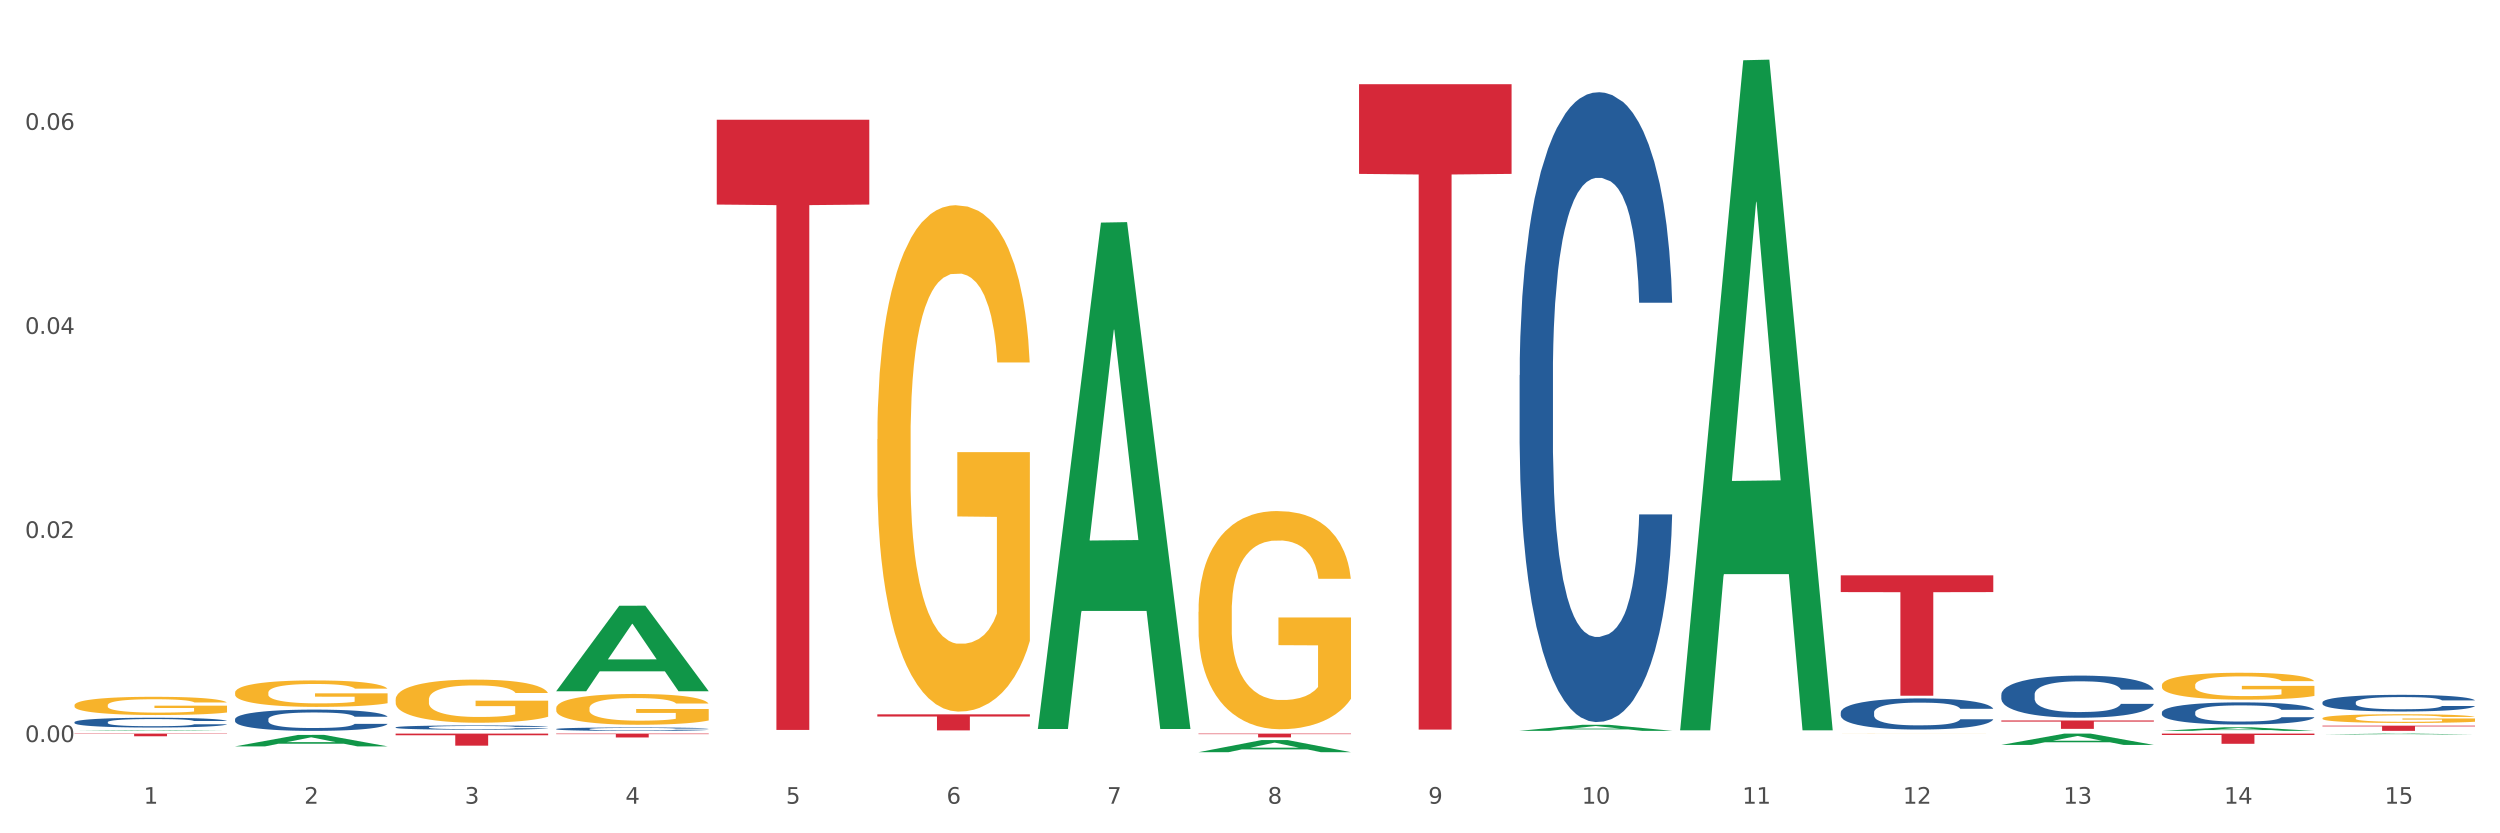 <?xml version="1.0" encoding="utf-8" standalone="no"?>
<!DOCTYPE svg PUBLIC "-//W3C//DTD SVG 1.1//EN"
  "http://www.w3.org/Graphics/SVG/1.1/DTD/svg11.dtd">
<svg xmlns:xlink="http://www.w3.org/1999/xlink" width="1080pt" height="360pt" viewBox="0 0 1080 360" xmlns="http://www.w3.org/2000/svg" version="1.1">
 <rect x="0" y="0" width="1080" height="360" fill="#333333" stroke="none"/>
 <defs>
  <style type="text/css">*{stroke-linejoin: round; stroke-linecap: butt}</style>
 </defs>
 <g id="figure_1">
  <g id="patch_1">
   <path d="M 0 360 
L 1080 360 
L 1080 0 
L 0 0 
z
" style="fill: #ffffff; stroke: #ffffff; stroke-linejoin: miter"/>
  </g>
  <g id="axes_1">
   <g id="matplotlib.axis_1">
    <g id="xtick_1">
     <g id="text_1">
      <!-- 1 -->
      <g style="fill: #4d4d4d" transform="translate(62.07 347.204) scale(0.096 -0.096)">
       <defs>
        <path id="DejaVuSans-31" d="M 794 531 
L 1825 531 
L 1825 4091 
L 703 3866 
L 703 4441 
L 1819 4666 
L 2450 4666 
L 2450 531 
L 3481 531 
L 3481 0 
L 794 0 
L 794 531 
z
" transform="scale(0.016)"/>
       </defs>
       <use xlink:href="#DejaVuSans-31"/>
      </g>
     </g>
    </g>
    <g id="xtick_2">
     <g id="text_2">
      <!-- 2 -->
      <g style="fill: #4d4d4d" transform="translate(131.436 347.204) scale(0.096 -0.096)">
       <defs>
        <path id="DejaVuSans-32" d="M 1228 531 
L 3431 531 
L 3431 0 
L 469 0 
L 469 531 
Q 828 903 1448 1529 
Q 2069 2156 2228 2338 
Q 2531 2678 2651 2914 
Q 2772 3150 2772 3378 
Q 2772 3750 2511 3984 
Q 2250 4219 1831 4219 
Q 1534 4219 1204 4116 
Q 875 4013 500 3803 
L 500 4441 
Q 881 4594 1212 4672 
Q 1544 4750 1819 4750 
Q 2544 4750 2975 4387 
Q 3406 4025 3406 3419 
Q 3406 3131 3298 2873 
Q 3191 2616 2906 2266 
Q 2828 2175 2409 1742 
Q 1991 1309 1228 531 
z
" transform="scale(0.016)"/>
       </defs>
       <use xlink:href="#DejaVuSans-32"/>
      </g>
     </g>
    </g>
    <g id="xtick_3">
     <g id="text_3">
      <!-- 3 -->
      <g style="fill: #4d4d4d" transform="translate(200.802 347.204) scale(0.096 -0.096)">
       <defs>
        <path id="DejaVuSans-33" d="M 2597 2516 
Q 3050 2419 3304 2112 
Q 3559 1806 3559 1356 
Q 3559 666 3084 287 
Q 2609 -91 1734 -91 
Q 1441 -91 1130 -33 
Q 819 25 488 141 
L 488 750 
Q 750 597 1062 519 
Q 1375 441 1716 441 
Q 2309 441 2620 675 
Q 2931 909 2931 1356 
Q 2931 1769 2642 2001 
Q 2353 2234 1838 2234 
L 1294 2234 
L 1294 2753 
L 1863 2753 
Q 2328 2753 2575 2939 
Q 2822 3125 2822 3475 
Q 2822 3834 2567 4026 
Q 2313 4219 1838 4219 
Q 1578 4219 1281 4162 
Q 984 4106 628 3988 
L 628 4550 
Q 988 4650 1302 4700 
Q 1616 4750 1894 4750 
Q 2613 4750 3031 4423 
Q 3450 4097 3450 3541 
Q 3450 3153 3228 2886 
Q 3006 2619 2597 2516 
z
" transform="scale(0.016)"/>
       </defs>
       <use xlink:href="#DejaVuSans-33"/>
      </g>
     </g>
    </g>
    <g id="xtick_4">
     <g id="text_4">
      <!-- 4 -->
      <g style="fill: #4d4d4d" transform="translate(270.169 347.204) scale(0.096 -0.096)">
       <defs>
        <path id="DejaVuSans-34" d="M 2419 4116 
L 825 1625 
L 2419 1625 
L 2419 4116 
z
M 2253 4666 
L 3047 4666 
L 3047 1625 
L 3713 1625 
L 3713 1100 
L 3047 1100 
L 3047 0 
L 2419 0 
L 2419 1100 
L 313 1100 
L 313 1709 
L 2253 4666 
z
" transform="scale(0.016)"/>
       </defs>
       <use xlink:href="#DejaVuSans-34"/>
      </g>
     </g>
    </g>
    <g id="xtick_5">
     <g id="text_5">
      <!-- 5 -->
      <g style="fill: #4d4d4d" transform="translate(339.535 347.204) scale(0.096 -0.096)">
       <defs>
        <path id="DejaVuSans-35" d="M 691 4666 
L 3169 4666 
L 3169 4134 
L 1269 4134 
L 1269 2991 
Q 1406 3038 1543 3061 
Q 1681 3084 1819 3084 
Q 2600 3084 3056 2656 
Q 3513 2228 3513 1497 
Q 3513 744 3044 326 
Q 2575 -91 1722 -91 
Q 1428 -91 1123 -41 
Q 819 9 494 109 
L 494 744 
Q 775 591 1075 516 
Q 1375 441 1709 441 
Q 2250 441 2565 725 
Q 2881 1009 2881 1497 
Q 2881 1984 2565 2268 
Q 2250 2553 1709 2553 
Q 1456 2553 1204 2497 
Q 953 2441 691 2322 
L 691 4666 
z
" transform="scale(0.016)"/>
       </defs>
       <use xlink:href="#DejaVuSans-35"/>
      </g>
     </g>
    </g>
    <g id="xtick_6">
     <g id="text_6">
      <!-- 6 -->
      <g style="fill: #4d4d4d" transform="translate(408.901 347.204) scale(0.096 -0.096)">
       <defs>
        <path id="DejaVuSans-36" d="M 2113 2584 
Q 1688 2584 1439 2293 
Q 1191 2003 1191 1497 
Q 1191 994 1439 701 
Q 1688 409 2113 409 
Q 2538 409 2786 701 
Q 3034 994 3034 1497 
Q 3034 2003 2786 2293 
Q 2538 2584 2113 2584 
z
M 3366 4563 
L 3366 3988 
Q 3128 4100 2886 4159 
Q 2644 4219 2406 4219 
Q 1781 4219 1451 3797 
Q 1122 3375 1075 2522 
Q 1259 2794 1537 2939 
Q 1816 3084 2150 3084 
Q 2853 3084 3261 2657 
Q 3669 2231 3669 1497 
Q 3669 778 3244 343 
Q 2819 -91 2113 -91 
Q 1303 -91 875 529 
Q 447 1150 447 2328 
Q 447 3434 972 4092 
Q 1497 4750 2381 4750 
Q 2619 4750 2861 4703 
Q 3103 4656 3366 4563 
z
" transform="scale(0.016)"/>
       </defs>
       <use xlink:href="#DejaVuSans-36"/>
      </g>
     </g>
    </g>
    <g id="xtick_7">
     <g id="text_7">
      <!-- 7 -->
      <g style="fill: #4d4d4d" transform="translate(478.267 347.204) scale(0.096 -0.096)">
       <defs>
        <path id="DejaVuSans-37" d="M 525 4666 
L 3525 4666 
L 3525 4397 
L 1831 0 
L 1172 0 
L 2766 4134 
L 525 4134 
L 525 4666 
z
" transform="scale(0.016)"/>
       </defs>
       <use xlink:href="#DejaVuSans-37"/>
      </g>
     </g>
    </g>
    <g id="xtick_8">
     <g id="text_8">
      <!-- 8 -->
      <g style="fill: #4d4d4d" transform="translate(547.634 347.204) scale(0.096 -0.096)">
       <defs>
        <path id="DejaVuSans-38" d="M 2034 2216 
Q 1584 2216 1326 1975 
Q 1069 1734 1069 1313 
Q 1069 891 1326 650 
Q 1584 409 2034 409 
Q 2484 409 2743 651 
Q 3003 894 3003 1313 
Q 3003 1734 2745 1975 
Q 2488 2216 2034 2216 
z
M 1403 2484 
Q 997 2584 770 2862 
Q 544 3141 544 3541 
Q 544 4100 942 4425 
Q 1341 4750 2034 4750 
Q 2731 4750 3128 4425 
Q 3525 4100 3525 3541 
Q 3525 3141 3298 2862 
Q 3072 2584 2669 2484 
Q 3125 2378 3379 2068 
Q 3634 1759 3634 1313 
Q 3634 634 3220 271 
Q 2806 -91 2034 -91 
Q 1263 -91 848 271 
Q 434 634 434 1313 
Q 434 1759 690 2068 
Q 947 2378 1403 2484 
z
M 1172 3481 
Q 1172 3119 1398 2916 
Q 1625 2713 2034 2713 
Q 2441 2713 2670 2916 
Q 2900 3119 2900 3481 
Q 2900 3844 2670 4047 
Q 2441 4250 2034 4250 
Q 1625 4250 1398 4047 
Q 1172 3844 1172 3481 
z
" transform="scale(0.016)"/>
       </defs>
       <use xlink:href="#DejaVuSans-38"/>
      </g>
     </g>
    </g>
    <g id="xtick_9">
     <g id="text_9">
      <!-- 9 -->
      <g style="fill: #4d4d4d" transform="translate(617 347.204) scale(0.096 -0.096)">
       <defs>
        <path id="DejaVuSans-39" d="M 703 97 
L 703 672 
Q 941 559 1184 500 
Q 1428 441 1663 441 
Q 2288 441 2617 861 
Q 2947 1281 2994 2138 
Q 2813 1869 2534 1725 
Q 2256 1581 1919 1581 
Q 1219 1581 811 2004 
Q 403 2428 403 3163 
Q 403 3881 828 4315 
Q 1253 4750 1959 4750 
Q 2769 4750 3195 4129 
Q 3622 3509 3622 2328 
Q 3622 1225 3098 567 
Q 2575 -91 1691 -91 
Q 1453 -91 1209 -44 
Q 966 3 703 97 
z
M 1959 2075 
Q 2384 2075 2632 2365 
Q 2881 2656 2881 3163 
Q 2881 3666 2632 3958 
Q 2384 4250 1959 4250 
Q 1534 4250 1286 3958 
Q 1038 3666 1038 3163 
Q 1038 2656 1286 2365 
Q 1534 2075 1959 2075 
z
" transform="scale(0.016)"/>
       </defs>
       <use xlink:href="#DejaVuSans-39"/>
      </g>
     </g>
    </g>
    <g id="xtick_10">
     <g id="text_10">
      <!-- 10 -->
      <g style="fill: #4d4d4d" transform="translate(683.312 347.204) scale(0.096 -0.096)">
       <defs>
        <path id="DejaVuSans-30" d="M 2034 4250 
Q 1547 4250 1301 3770 
Q 1056 3291 1056 2328 
Q 1056 1369 1301 889 
Q 1547 409 2034 409 
Q 2525 409 2770 889 
Q 3016 1369 3016 2328 
Q 3016 3291 2770 3770 
Q 2525 4250 2034 4250 
z
M 2034 4750 
Q 2819 4750 3233 4129 
Q 3647 3509 3647 2328 
Q 3647 1150 3233 529 
Q 2819 -91 2034 -91 
Q 1250 -91 836 529 
Q 422 1150 422 2328 
Q 422 3509 836 4129 
Q 1250 4750 2034 4750 
z
" transform="scale(0.016)"/>
       </defs>
       <use xlink:href="#DejaVuSans-31"/>
       <use xlink:href="#DejaVuSans-30" transform="translate(63.623 0)"/>
      </g>
     </g>
    </g>
    <g id="xtick_11">
     <g id="text_11">
      <!-- 11 -->
      <g style="fill: #4d4d4d" transform="translate(752.678 347.204) scale(0.096 -0.096)">
       <use xlink:href="#DejaVuSans-31"/>
       <use xlink:href="#DejaVuSans-31" transform="translate(63.623 0)"/>
      </g>
     </g>
    </g>
    <g id="xtick_12">
     <g id="text_12">
      <!-- 12 -->
      <g style="fill: #4d4d4d" transform="translate(822.044 347.204) scale(0.096 -0.096)">
       <use xlink:href="#DejaVuSans-31"/>
       <use xlink:href="#DejaVuSans-32" transform="translate(63.623 0)"/>
      </g>
     </g>
    </g>
    <g id="xtick_13">
     <g id="text_13">
      <!-- 13 -->
      <g style="fill: #4d4d4d" transform="translate(891.411 347.204) scale(0.096 -0.096)">
       <use xlink:href="#DejaVuSans-31"/>
       <use xlink:href="#DejaVuSans-33" transform="translate(63.623 0)"/>
      </g>
     </g>
    </g>
    <g id="xtick_14">
     <g id="text_14">
      <!-- 14 -->
      <g style="fill: #4d4d4d" transform="translate(960.777 347.204) scale(0.096 -0.096)">
       <use xlink:href="#DejaVuSans-31"/>
       <use xlink:href="#DejaVuSans-34" transform="translate(63.623 0)"/>
      </g>
     </g>
    </g>
    <g id="xtick_15">
     <g id="text_15">
      <!-- 15 -->
      <g style="fill: #4d4d4d" transform="translate(1030.143 347.204) scale(0.096 -0.096)">
       <use xlink:href="#DejaVuSans-31"/>
       <use xlink:href="#DejaVuSans-35" transform="translate(63.623 0)"/>
      </g>
     </g>
    </g>
    <g id="xtick_16"/>
    <g id="xtick_17"/>
    <g id="xtick_18"/>
    <g id="xtick_19"/>
    <g id="xtick_20"/>
    <g id="xtick_21"/>
    <g id="xtick_22"/>
    <g id="xtick_23"/>
    <g id="xtick_24"/>
    <g id="xtick_25"/>
    <g id="xtick_26"/>
    <g id="xtick_27"/>
    <g id="xtick_28"/>
    <g id="xtick_29"/>
   </g>
   <g id="matplotlib.axis_2">
    <g id="ytick_1">
     <g id="text_16">
      <!-- 0.00 -->
      <g style="fill: #4d4d4d" transform="translate(10.8 320.555) scale(0.096 -0.096)">
       <defs>
        <path id="DejaVuSans-2e" d="M 684 794 
L 1344 794 
L 1344 0 
L 684 0 
L 684 794 
z
" transform="scale(0.016)"/>
       </defs>
       <use xlink:href="#DejaVuSans-30"/>
       <use xlink:href="#DejaVuSans-2e" transform="translate(63.623 0)"/>
       <use xlink:href="#DejaVuSans-30" transform="translate(95.41 0)"/>
       <use xlink:href="#DejaVuSans-30" transform="translate(159.033 0)"/>
      </g>
     </g>
    </g>
    <g id="ytick_2">
     <g id="text_17">
      <!-- 0.02 -->
      <g style="fill: #4d4d4d" transform="translate(10.8 232.397) scale(0.096 -0.096)">
       <use xlink:href="#DejaVuSans-30"/>
       <use xlink:href="#DejaVuSans-2e" transform="translate(63.623 0)"/>
       <use xlink:href="#DejaVuSans-30" transform="translate(95.41 0)"/>
       <use xlink:href="#DejaVuSans-32" transform="translate(159.033 0)"/>
      </g>
     </g>
    </g>
    <g id="ytick_3">
     <g id="text_18">
      <!-- 0.04 -->
      <g style="fill: #4d4d4d" transform="translate(10.8 144.239) scale(0.096 -0.096)">
       <use xlink:href="#DejaVuSans-30"/>
       <use xlink:href="#DejaVuSans-2e" transform="translate(63.623 0)"/>
       <use xlink:href="#DejaVuSans-30" transform="translate(95.41 0)"/>
       <use xlink:href="#DejaVuSans-34" transform="translate(159.033 0)"/>
      </g>
     </g>
    </g>
    <g id="ytick_4">
     <g id="text_19">
      <!-- 0.06 -->
      <g style="fill: #4d4d4d" transform="translate(10.8 56.081) scale(0.096 -0.096)">
       <use xlink:href="#DejaVuSans-30"/>
       <use xlink:href="#DejaVuSans-2e" transform="translate(63.623 0)"/>
       <use xlink:href="#DejaVuSans-30" transform="translate(95.41 0)"/>
       <use xlink:href="#DejaVuSans-36" transform="translate(159.033 0)"/>
      </g>
     </g>
    </g>
    <g id="ytick_5"/>
    <g id="ytick_6"/>
    <g id="ytick_7"/>
   </g>
   <g id="PolyCollection_1">
    <path d="M 864.57 321.802 
L 864.638 321.797 
L 891.812 316.913 
L 903.089 316.908 
L 930.468 321.811 
L 917.424 321.811 
L 911.513 320.669 
L 883.456 320.669 
L 883.252 320.688 
L 877.545 321.811 
L 864.57 321.811 
L 864.57 321.802 
L 886.989 319.988 
L 907.981 319.983 
L 897.587 317.953 
L 897.451 317.944 
L 897.315 317.958 
L 886.921 319.983 
L 886.989 319.988 
L 864.57 321.802 
z
" clip-path="url(#p31b57ef2dd)" style="fill: #109648"/>
    <path d="M 1003.302 310.289 
L 1003.38 310.285 
L 1003.38 310.161 
L 1003.535 310.054 
L 1004.314 309.795 
L 1005.481 309.58 
L 1006.336 309.466 
L 1007.192 309.373 
L 1008.204 309.28 
L 1009.448 309.183 
L 1011.705 309.042 
L 1013.105 308.969 
L 1014.817 308.893 
L 1017.929 308.783 
L 1020.185 308.72 
L 1022.519 308.669 
L 1026.331 308.606 
L 1028.821 308.579 
L 1031.466 308.558 
L 1034.656 308.544 
L 1037.068 308.541 
L 1042.358 308.551 
L 1046.871 308.582 
L 1049.049 308.606 
L 1051.85 308.648 
L 1053.328 308.675 
L 1055.74 308.731 
L 1058.23 308.803 
L 1059.942 308.865 
L 1062.509 308.983 
L 1064.454 309.1 
L 1066.244 309.245 
L 1067.177 309.346 
L 1067.877 309.439 
L 1068.5 309.546 
L 1069.122 309.715 
L 1055.118 309.715 
L 1054.573 309.594 
L 1053.717 309.48 
L 1052.473 309.37 
L 1051.383 309.301 
L 1049.516 309.214 
L 1047.805 309.159 
L 1046.015 309.118 
L 1043.837 309.083 
L 1042.125 309.066 
L 1039.713 309.052 
L 1034.967 309.055 
L 1031.777 309.083 
L 1029.599 309.118 
L 1028.199 309.149 
L 1026.954 309.183 
L 1025.553 309.232 
L 1023.919 309.304 
L 1022.752 309.37 
L 1021.585 309.453 
L 1020.652 309.536 
L 1019.796 309.632 
L 1019.096 309.736 
L 1018.551 309.843 
L 1018.084 309.974 
L 1017.695 310.192 
L 1017.695 310.665 
L 1017.851 310.772 
L 1018.24 310.914 
L 1018.707 311.021 
L 1019.485 311.149 
L 1020.185 311.235 
L 1021.508 311.359 
L 1022.986 311.463 
L 1024.153 311.529 
L 1025.32 311.584 
L 1027.343 311.66 
L 1029.599 311.722 
L 1031.544 311.76 
L 1034.189 311.795 
L 1035.979 311.808 
L 1037.535 311.815 
L 1041.347 311.815 
L 1044.07 311.805 
L 1047.104 311.781 
L 1049.438 311.75 
L 1051.383 311.712 
L 1053.562 311.65 
L 1054.962 311.591 
L 1054.962 310.869 
L 1037.846 310.865 
L 1037.846 310.385 
L 1069.2 310.385 
L 1069.2 311.795 
L 1067.877 311.867 
L 1066.399 311.933 
L 1064.843 311.991 
L 1062.509 312.064 
L 1059.708 312.133 
L 1057.219 312.181 
L 1054.573 312.223 
L 1051.461 312.261 
L 1047.416 312.295 
L 1044.926 312.309 
L 1041.814 312.32 
L 1038.157 312.323 
L 1034.967 312.316 
L 1031.855 312.299 
L 1028.588 312.268 
L 1025.398 312.223 
L 1022.986 312.178 
L 1020.574 312.123 
L 1018.007 312.05 
L 1015.984 311.981 
L 1014.428 311.919 
L 1012.716 311.839 
L 1010.849 311.736 
L 1009.448 311.643 
L 1008.204 311.546 
L 1006.881 311.422 
L 1005.947 311.314 
L 1005.014 311.18 
L 1004.469 311.08 
L 1003.847 310.924 
L 1003.38 310.707 
L 1003.302 310.289 
z
" clip-path="url(#p31b57ef2dd)" style="fill: #f7b32b"/>
    <path d="M 379.006 189.738 
L 379.084 189.538 
L 379.084 182.346 
L 379.24 176.152 
L 380.018 161.168 
L 381.185 148.781 
L 382.04 142.188 
L 382.896 136.794 
L 383.908 131.4 
L 385.152 125.806 
L 387.409 117.614 
L 388.809 113.419 
L 390.521 109.023 
L 393.633 102.63 
L 395.889 99.034 
L 398.223 96.037 
L 402.035 92.441 
L 404.525 90.842 
L 407.17 89.644 
L 410.36 88.845 
L 412.772 88.645 
L 418.062 89.244 
L 422.575 91.042 
L 424.753 92.441 
L 427.554 94.838 
L 429.032 96.437 
L 431.444 99.633 
L 433.934 103.829 
L 435.646 107.425 
L 438.213 114.218 
L 440.158 121.011 
L 441.948 129.402 
L 442.881 135.196 
L 443.581 140.59 
L 444.204 146.783 
L 444.826 156.573 
L 430.822 156.573 
L 430.277 149.581 
L 429.422 142.987 
L 428.177 136.594 
L 427.087 132.598 
L 425.22 127.604 
L 423.509 124.407 
L 421.719 122.01 
L 419.541 120.012 
L 417.829 119.013 
L 415.417 118.214 
L 410.671 118.413 
L 407.481 120.012 
L 405.303 122.01 
L 403.903 123.808 
L 402.658 125.806 
L 401.257 128.603 
L 399.624 132.798 
L 398.456 136.594 
L 397.289 141.389 
L 396.356 146.184 
L 395.5 151.778 
L 394.8 157.772 
L 394.255 163.965 
L 393.788 171.557 
L 393.399 184.144 
L 393.399 211.515 
L 393.555 217.709 
L 393.944 225.9 
L 394.411 232.094 
L 395.189 239.486 
L 395.889 244.48 
L 397.212 251.673 
L 398.69 257.667 
L 399.857 261.463 
L 401.024 264.659 
L 403.047 269.055 
L 405.303 272.651 
L 407.248 274.848 
L 409.893 276.846 
L 411.683 277.646 
L 413.239 278.045 
L 417.051 278.045 
L 419.774 277.446 
L 422.808 276.047 
L 425.142 274.249 
L 427.087 272.051 
L 429.266 268.455 
L 430.666 265.059 
L 430.666 223.303 
L 413.55 223.103 
L 413.55 195.332 
L 444.904 195.332 
L 444.904 276.846 
L 443.581 281.042 
L 442.103 284.838 
L 440.547 288.234 
L 438.213 292.43 
L 435.412 296.426 
L 432.923 299.223 
L 430.277 301.62 
L 427.165 303.818 
L 423.12 305.816 
L 420.63 306.615 
L 417.518 307.214 
L 413.861 307.414 
L 410.671 307.015 
L 407.559 306.016 
L 404.292 304.218 
L 401.102 301.62 
L 398.69 299.023 
L 396.278 295.826 
L 393.711 291.631 
L 391.688 287.635 
L 390.132 284.039 
L 388.42 279.444 
L 386.553 273.45 
L 385.152 268.056 
L 383.908 262.462 
L 382.585 255.269 
L 381.651 249.076 
L 380.718 241.284 
L 380.173 235.49 
L 379.551 226.499 
L 379.084 213.913 
L 379.006 189.738 
z
" clip-path="url(#p31b57ef2dd)" style="fill: #f7b32b"/>
    <path d="M 240.274 305.941 
L 240.351 305.929 
L 240.351 305.491 
L 240.507 305.114 
L 241.285 304.202 
L 242.452 303.448 
L 243.308 303.047 
L 244.164 302.719 
L 245.175 302.39 
L 246.42 302.05 
L 248.676 301.551 
L 250.077 301.296 
L 251.788 301.028 
L 254.9 300.639 
L 257.157 300.42 
L 259.491 300.238 
L 263.303 300.019 
L 265.793 299.922 
L 268.438 299.849 
L 271.628 299.8 
L 274.04 299.788 
L 279.33 299.825 
L 283.843 299.934 
L 286.021 300.019 
L 288.822 300.165 
L 290.3 300.262 
L 292.712 300.457 
L 295.202 300.712 
L 296.913 300.931 
L 299.481 301.345 
L 301.426 301.758 
L 303.215 302.269 
L 304.149 302.621 
L 304.849 302.95 
L 305.471 303.327 
L 306.094 303.923 
L 292.089 303.923 
L 291.545 303.497 
L 290.689 303.096 
L 289.444 302.706 
L 288.355 302.463 
L 286.488 302.159 
L 284.776 301.965 
L 282.987 301.819 
L 280.808 301.697 
L 279.097 301.636 
L 276.685 301.588 
L 271.939 301.6 
L 268.749 301.697 
L 266.571 301.819 
L 265.17 301.928 
L 263.925 302.05 
L 262.525 302.22 
L 260.891 302.475 
L 259.724 302.706 
L 258.557 302.998 
L 257.623 303.29 
L 256.768 303.631 
L 256.067 303.995 
L 255.523 304.372 
L 255.056 304.835 
L 254.667 305.601 
L 254.667 307.267 
L 254.823 307.644 
L 255.212 308.142 
L 255.678 308.519 
L 256.456 308.969 
L 257.157 309.273 
L 258.479 309.711 
L 259.957 310.076 
L 261.124 310.307 
L 262.291 310.501 
L 264.314 310.769 
L 266.571 310.988 
L 268.516 311.121 
L 271.161 311.243 
L 272.95 311.292 
L 274.506 311.316 
L 278.319 311.316 
L 281.042 311.279 
L 284.076 311.194 
L 286.41 311.085 
L 288.355 310.951 
L 290.533 310.732 
L 291.934 310.525 
L 291.934 307.984 
L 274.818 307.972 
L 274.818 306.282 
L 306.172 306.282 
L 306.172 311.243 
L 304.849 311.498 
L 303.371 311.729 
L 301.815 311.936 
L 299.481 312.191 
L 296.68 312.435 
L 294.19 312.605 
L 291.545 312.751 
L 288.433 312.885 
L 284.387 313.006 
L 281.897 313.055 
L 278.785 313.091 
L 275.129 313.103 
L 271.939 313.079 
L 268.827 313.018 
L 265.559 312.909 
L 262.369 312.751 
L 259.957 312.593 
L 257.546 312.398 
L 254.978 312.143 
L 252.955 311.9 
L 251.399 311.681 
L 249.688 311.401 
L 247.82 311.036 
L 246.42 310.708 
L 245.175 310.367 
L 243.853 309.93 
L 242.919 309.553 
L 241.985 309.078 
L 241.441 308.726 
L 240.818 308.179 
L 240.351 307.412 
L 240.274 305.941 
z
" clip-path="url(#p31b57ef2dd)" style="fill: #f7b32b"/>
    <path d="M 170.907 302.2 
L 170.985 302.183 
L 170.985 301.571 
L 171.141 301.043 
L 171.919 299.766 
L 173.086 298.711 
L 173.942 298.15 
L 174.798 297.69 
L 175.809 297.231 
L 177.054 296.754 
L 179.31 296.056 
L 180.71 295.699 
L 182.422 295.324 
L 185.534 294.78 
L 187.79 294.473 
L 190.124 294.218 
L 193.937 293.912 
L 196.426 293.776 
L 199.072 293.673 
L 202.261 293.605 
L 204.673 293.588 
L 209.964 293.639 
L 214.476 293.793 
L 216.655 293.912 
L 219.456 294.116 
L 220.934 294.252 
L 223.346 294.524 
L 225.835 294.882 
L 227.547 295.188 
L 230.114 295.767 
L 232.059 296.346 
L 233.849 297.06 
L 234.783 297.554 
L 235.483 298.013 
L 236.105 298.541 
L 236.728 299.375 
L 222.723 299.375 
L 222.179 298.779 
L 221.323 298.218 
L 220.078 297.673 
L 218.989 297.333 
L 217.122 296.907 
L 215.41 296.635 
L 213.62 296.431 
L 211.442 296.26 
L 209.73 296.175 
L 207.319 296.107 
L 202.573 296.124 
L 199.383 296.26 
L 197.204 296.431 
L 195.804 296.584 
L 194.559 296.754 
L 193.159 296.992 
L 191.525 297.35 
L 190.358 297.673 
L 189.191 298.082 
L 188.257 298.49 
L 187.401 298.967 
L 186.701 299.477 
L 186.157 300.005 
L 185.69 300.652 
L 185.301 301.724 
L 185.301 304.055 
L 185.456 304.583 
L 185.845 305.281 
L 186.312 305.808 
L 187.09 306.438 
L 187.79 306.864 
L 189.113 307.476 
L 190.591 307.987 
L 191.758 308.31 
L 192.925 308.583 
L 194.948 308.957 
L 197.204 309.263 
L 199.149 309.451 
L 201.795 309.621 
L 203.584 309.689 
L 205.14 309.723 
L 208.952 309.723 
L 211.675 309.672 
L 214.71 309.553 
L 217.044 309.4 
L 218.989 309.212 
L 221.167 308.906 
L 222.568 308.617 
L 222.568 305.06 
L 205.451 305.043 
L 205.451 302.677 
L 236.805 302.677 
L 236.805 309.621 
L 235.483 309.978 
L 234.004 310.302 
L 232.448 310.591 
L 230.114 310.948 
L 227.314 311.289 
L 224.824 311.527 
L 222.179 311.731 
L 219.067 311.919 
L 215.021 312.089 
L 212.531 312.157 
L 209.419 312.208 
L 205.763 312.225 
L 202.573 312.191 
L 199.461 312.106 
L 196.193 311.953 
L 193.003 311.731 
L 190.591 311.51 
L 188.179 311.238 
L 185.612 310.88 
L 183.589 310.54 
L 182.033 310.234 
L 180.321 309.842 
L 178.454 309.332 
L 177.054 308.872 
L 175.809 308.395 
L 174.486 307.783 
L 173.553 307.255 
L 172.619 306.591 
L 172.074 306.098 
L 171.452 305.332 
L 170.985 304.26 
L 170.907 302.2 
z
" clip-path="url(#p31b57ef2dd)" style="fill: #f7b32b"/>
    <path d="M 933.936 296.003 
L 934.014 295.993 
L 934.014 295.61 
L 934.169 295.281 
L 934.947 294.484 
L 936.114 293.825 
L 936.97 293.474 
L 937.826 293.187 
L 938.837 292.901 
L 940.082 292.603 
L 942.338 292.167 
L 943.739 291.944 
L 945.45 291.71 
L 948.563 291.37 
L 950.819 291.179 
L 953.153 291.02 
L 956.965 290.828 
L 959.455 290.743 
L 962.1 290.68 
L 965.29 290.637 
L 967.702 290.626 
L 972.992 290.658 
L 977.505 290.754 
L 979.683 290.828 
L 982.484 290.956 
L 983.962 291.041 
L 986.374 291.211 
L 988.864 291.434 
L 990.575 291.625 
L 993.143 291.987 
L 995.088 292.348 
L 996.877 292.794 
L 997.811 293.102 
L 998.511 293.389 
L 999.134 293.719 
L 999.756 294.239 
L 985.752 294.239 
L 985.207 293.868 
L 984.351 293.517 
L 983.106 293.177 
L 982.017 292.964 
L 980.15 292.699 
L 978.438 292.529 
L 976.649 292.401 
L 974.47 292.295 
L 972.759 292.242 
L 970.347 292.199 
L 965.601 292.21 
L 962.411 292.295 
L 960.233 292.401 
L 958.832 292.497 
L 957.588 292.603 
L 956.187 292.752 
L 954.553 292.975 
L 953.386 293.177 
L 952.219 293.432 
L 951.286 293.687 
L 950.43 293.984 
L 949.73 294.303 
L 949.185 294.633 
L 948.718 295.036 
L 948.329 295.706 
L 948.329 297.162 
L 948.485 297.491 
L 948.874 297.927 
L 949.341 298.256 
L 950.119 298.649 
L 950.819 298.915 
L 952.141 299.298 
L 953.62 299.617 
L 954.787 299.818 
L 955.954 299.988 
L 957.977 300.222 
L 960.233 300.413 
L 962.178 300.53 
L 964.823 300.637 
L 966.613 300.679 
L 968.169 300.7 
L 971.981 300.7 
L 974.704 300.669 
L 977.738 300.594 
L 980.072 300.499 
L 982.017 300.382 
L 984.196 300.19 
L 985.596 300.01 
L 985.596 297.789 
L 968.48 297.778 
L 968.48 296.301 
L 999.834 296.301 
L 999.834 300.637 
L 998.511 300.86 
L 997.033 301.062 
L 995.477 301.242 
L 993.143 301.466 
L 990.342 301.678 
L 987.852 301.827 
L 985.207 301.954 
L 982.095 302.071 
L 978.049 302.178 
L 975.56 302.22 
L 972.448 302.252 
L 968.791 302.263 
L 965.601 302.241 
L 962.489 302.188 
L 959.221 302.092 
L 956.032 301.954 
L 953.62 301.816 
L 951.208 301.646 
L 948.64 301.423 
L 946.618 301.21 
L 945.061 301.019 
L 943.35 300.775 
L 941.483 300.456 
L 940.082 300.169 
L 938.837 299.872 
L 937.515 299.489 
L 936.581 299.16 
L 935.648 298.745 
L 935.103 298.437 
L 934.48 297.959 
L 934.014 297.289 
L 933.936 296.003 
z
" clip-path="url(#p31b57ef2dd)" style="fill: #f7b32b"/>
    <path d="M 795.203 316.934 
L 795.281 316.934 
L 795.281 316.932 
L 795.437 316.931 
L 796.215 316.927 
L 797.382 316.924 
L 798.238 316.922 
L 799.094 316.92 
L 800.105 316.919 
L 801.35 316.918 
L 803.606 316.916 
L 805.006 316.915 
L 806.718 316.913 
L 809.83 316.912 
L 812.086 316.911 
L 814.42 316.91 
L 818.233 316.909 
L 820.722 316.909 
L 823.368 316.908 
L 826.557 316.908 
L 828.969 316.908 
L 834.26 316.908 
L 838.772 316.909 
L 840.951 316.909 
L 843.752 316.91 
L 845.23 316.91 
L 847.642 316.911 
L 850.131 316.912 
L 851.843 316.913 
L 854.41 316.915 
L 856.355 316.916 
L 858.145 316.919 
L 859.078 316.92 
L 859.779 316.921 
L 860.401 316.923 
L 861.024 316.926 
L 847.019 316.926 
L 846.475 316.924 
L 845.619 316.922 
L 844.374 316.92 
L 843.285 316.919 
L 841.418 316.918 
L 839.706 316.917 
L 837.916 316.917 
L 835.738 316.916 
L 834.026 316.916 
L 831.615 316.916 
L 826.869 316.916 
L 823.679 316.916 
L 821.5 316.917 
L 820.1 316.917 
L 818.855 316.918 
L 817.455 316.918 
L 815.821 316.919 
L 814.654 316.92 
L 813.487 316.922 
L 812.553 316.923 
L 811.697 316.924 
L 810.997 316.926 
L 810.453 316.927 
L 809.986 316.929 
L 809.597 316.933 
L 809.597 316.94 
L 809.752 316.941 
L 810.141 316.943 
L 810.608 316.945 
L 811.386 316.947 
L 812.086 316.948 
L 813.409 316.95 
L 814.887 316.951 
L 816.054 316.952 
L 817.221 316.953 
L 819.244 316.954 
L 821.5 316.955 
L 823.445 316.956 
L 826.091 316.956 
L 827.88 316.956 
L 829.436 316.957 
L 833.248 316.957 
L 835.971 316.956 
L 839.006 316.956 
L 841.34 316.956 
L 843.285 316.955 
L 845.463 316.954 
L 846.864 316.953 
L 846.864 316.943 
L 829.747 316.942 
L 829.747 316.935 
L 861.101 316.935 
L 861.101 316.956 
L 859.779 316.957 
L 858.3 316.958 
L 856.744 316.959 
L 854.41 316.96 
L 851.61 316.961 
L 849.12 316.962 
L 846.475 316.963 
L 843.363 316.963 
L 839.317 316.964 
L 836.827 316.964 
L 833.715 316.964 
L 830.059 316.964 
L 826.869 316.964 
L 823.757 316.964 
L 820.489 316.963 
L 817.299 316.963 
L 814.887 316.962 
L 812.475 316.961 
L 809.908 316.96 
L 807.885 316.959 
L 806.329 316.958 
L 804.617 316.957 
L 802.75 316.955 
L 801.35 316.954 
L 800.105 316.953 
L 798.782 316.951 
L 797.849 316.949 
L 796.915 316.947 
L 796.37 316.946 
L 795.748 316.943 
L 795.281 316.94 
L 795.203 316.934 
z
" clip-path="url(#p31b57ef2dd)" style="fill: #f7b32b"/>
    <path d="M 1003.302 303.403 
L 1003.38 303.397 
L 1003.38 303.212 
L 1003.614 302.962 
L 1004.47 302.501 
L 1005.561 302.152 
L 1007.43 301.743 
L 1008.443 301.572 
L 1009.767 301.381 
L 1012.494 301.071 
L 1015.609 300.808 
L 1017.79 300.663 
L 1019.426 300.57 
L 1023.087 300.406 
L 1025.19 300.333 
L 1027.371 300.274 
L 1029.241 300.234 
L 1032.356 300.188 
L 1034.849 300.169 
L 1037.731 300.162 
L 1040.146 300.169 
L 1043.339 300.195 
L 1048.013 300.274 
L 1049.805 300.32 
L 1052.219 300.399 
L 1054.712 300.505 
L 1056.737 300.61 
L 1059.074 300.762 
L 1061.489 300.959 
L 1063.825 301.21 
L 1065.461 301.44 
L 1066.785 301.684 
L 1067.954 301.98 
L 1068.811 302.303 
L 1069.2 302.573 
L 1054.945 302.573 
L 1054.556 302.33 
L 1053.777 302.066 
L 1052.998 301.888 
L 1052.141 301.743 
L 1050.817 301.578 
L 1049.649 301.473 
L 1047.701 301.348 
L 1045.91 301.269 
L 1044.43 301.223 
L 1042.638 301.183 
L 1038.822 301.144 
L 1036.095 301.144 
L 1034.382 301.157 
L 1032.278 301.19 
L 1030.487 301.236 
L 1028.384 301.315 
L 1026.748 301.401 
L 1025.112 301.513 
L 1024.178 301.592 
L 1022.775 301.737 
L 1021.841 301.855 
L 1020.594 302.059 
L 1019.893 302.204 
L 1018.647 302.58 
L 1018.102 302.857 
L 1017.868 303.048 
L 1017.712 303.259 
L 1017.712 304.286 
L 1018.18 304.747 
L 1018.569 304.945 
L 1019.192 305.169 
L 1020.361 305.459 
L 1022.074 305.742 
L 1023.866 305.947 
L 1025.346 306.072 
L 1026.748 306.164 
L 1028.15 306.236 
L 1029.864 306.302 
L 1031.266 306.342 
L 1033.369 306.381 
L 1035.862 306.401 
L 1037.809 306.401 
L 1041.781 306.368 
L 1043.573 306.335 
L 1045.287 306.289 
L 1047.156 306.217 
L 1048.636 306.138 
L 1049.493 306.078 
L 1050.895 305.953 
L 1051.986 305.821 
L 1052.92 305.67 
L 1053.543 305.538 
L 1054.244 305.34 
L 1054.79 305.116 
L 1054.945 304.998 
L 1069.2 304.998 
L 1068.888 305.235 
L 1068.343 305.466 
L 1067.253 305.775 
L 1066.396 305.953 
L 1065.072 306.171 
L 1063.67 306.355 
L 1061.722 306.559 
L 1059.931 306.711 
L 1058.061 306.843 
L 1056.036 306.961 
L 1052.375 307.126 
L 1051.051 307.172 
L 1048.247 307.251 
L 1046.066 307.297 
L 1042.872 307.343 
L 1039.6 307.37 
L 1036.173 307.376 
L 1033.135 307.363 
L 1029.786 307.323 
L 1027.683 307.284 
L 1025.346 307.225 
L 1022.62 307.132 
L 1020.049 307.02 
L 1017.634 306.889 
L 1015.376 306.737 
L 1013.272 306.566 
L 1010.546 306.283 
L 1008.521 306.006 
L 1007.041 305.749 
L 1006.028 305.531 
L 1005.016 305.255 
L 1004.47 305.064 
L 1003.614 304.603 
L 1003.302 304.174 
L 1003.302 303.403 
z
" clip-path="url(#p31b57ef2dd)" style="fill: #255c99"/>
    <path d="M 725.837 314.965 
L 725.905 314.693 
L 753.08 26.032 
L 764.357 25.759 
L 791.735 315.509 
L 778.691 315.509 
L 772.781 248.037 
L 744.723 248.037 
L 744.52 249.125 
L 738.813 315.509 
L 725.837 315.509 
L 725.837 314.965 
L 748.256 207.771 
L 769.248 207.499 
L 758.854 87.518 
L 758.718 86.974 
L 758.582 87.79 
L 748.188 207.499 
L 748.256 207.771 
L 725.837 314.965 
z
" clip-path="url(#p31b57ef2dd)" style="fill: #109648"/>
    <path d="M 656.471 315.716 
L 656.539 315.714 
L 683.713 313.102 
L 694.991 313.1 
L 722.369 315.721 
L 709.325 315.721 
L 703.415 315.111 
L 675.357 315.111 
L 675.153 315.12 
L 669.447 315.721 
L 656.471 315.721 
L 656.471 315.716 
L 678.89 314.746 
L 699.882 314.744 
L 689.488 313.658 
L 689.352 313.653 
L 689.216 313.661 
L 678.822 314.744 
L 678.89 314.746 
L 656.471 315.716 
z
" clip-path="url(#p31b57ef2dd)" style="fill: #109648"/>
    <path d="M 517.739 324.94 
L 517.806 324.935 
L 544.981 319.717 
L 556.258 319.712 
L 583.636 324.95 
L 570.593 324.95 
L 564.682 323.73 
L 536.625 323.73 
L 536.421 323.75 
L 530.714 324.95 
L 517.739 324.95 
L 517.739 324.94 
L 540.157 323.002 
L 561.15 322.997 
L 550.755 320.828 
L 550.62 320.819 
L 550.484 320.833 
L 540.089 322.997 
L 540.157 323.002 
L 517.739 324.94 
z
" clip-path="url(#p31b57ef2dd)" style="fill: #109648"/>
    <path d="M 101.541 299.228 
L 101.619 299.218 
L 101.619 298.841 
L 101.775 298.517 
L 102.553 297.734 
L 103.72 297.086 
L 104.575 296.741 
L 105.431 296.459 
L 106.443 296.177 
L 107.688 295.884 
L 109.944 295.456 
L 111.344 295.236 
L 113.056 295.006 
L 116.168 294.672 
L 118.424 294.484 
L 120.758 294.327 
L 124.57 294.139 
L 127.06 294.055 
L 129.705 293.992 
L 132.895 293.951 
L 135.307 293.94 
L 140.598 293.972 
L 145.11 294.066 
L 147.289 294.139 
L 150.089 294.264 
L 151.568 294.348 
L 153.979 294.515 
L 156.469 294.734 
L 158.181 294.923 
L 160.748 295.278 
L 162.693 295.633 
L 164.483 296.072 
L 165.416 296.375 
L 166.117 296.657 
L 166.739 296.981 
L 167.361 297.493 
L 153.357 297.493 
L 152.812 297.128 
L 151.957 296.783 
L 150.712 296.448 
L 149.623 296.239 
L 147.755 295.978 
L 146.044 295.811 
L 144.254 295.685 
L 142.076 295.581 
L 140.364 295.529 
L 137.952 295.487 
L 133.206 295.497 
L 130.017 295.581 
L 127.838 295.685 
L 126.438 295.779 
L 125.193 295.884 
L 123.792 296.03 
L 122.159 296.25 
L 120.992 296.448 
L 119.825 296.699 
L 118.891 296.95 
L 118.035 297.243 
L 117.335 297.556 
L 116.79 297.88 
L 116.324 298.277 
L 115.935 298.935 
L 115.935 300.367 
L 116.09 300.691 
L 116.479 301.12 
L 116.946 301.444 
L 117.724 301.83 
L 118.424 302.091 
L 119.747 302.468 
L 121.225 302.781 
L 122.392 302.98 
L 123.559 303.147 
L 125.582 303.377 
L 127.838 303.565 
L 129.783 303.68 
L 132.428 303.784 
L 134.218 303.826 
L 135.774 303.847 
L 139.586 303.847 
L 142.309 303.816 
L 145.343 303.743 
L 147.678 303.649 
L 149.623 303.534 
L 151.801 303.345 
L 153.201 303.168 
L 153.201 300.984 
L 136.085 300.973 
L 136.085 299.521 
L 167.439 299.521 
L 167.439 303.784 
L 166.117 304.004 
L 164.638 304.202 
L 163.082 304.38 
L 160.748 304.599 
L 157.947 304.808 
L 155.458 304.955 
L 152.812 305.08 
L 149.7 305.195 
L 145.655 305.3 
L 143.165 305.341 
L 140.053 305.373 
L 136.396 305.383 
L 133.206 305.362 
L 130.094 305.31 
L 126.827 305.216 
L 123.637 305.08 
L 121.225 304.944 
L 118.813 304.777 
L 116.246 304.558 
L 114.223 304.349 
L 112.667 304.161 
L 110.955 303.92 
L 109.088 303.607 
L 107.688 303.325 
L 106.443 303.032 
L 105.12 302.656 
L 104.186 302.332 
L 103.253 301.924 
L 102.708 301.621 
L 102.086 301.151 
L 101.619 300.493 
L 101.541 299.228 
z
" clip-path="url(#p31b57ef2dd)" style="fill: #f7b32b"/>
    <path d="M 32.175 304.657 
L 32.253 304.65 
L 32.253 304.391 
L 32.408 304.167 
L 33.186 303.628 
L 34.353 303.181 
L 35.209 302.944 
L 36.065 302.75 
L 37.076 302.555 
L 38.321 302.354 
L 40.578 302.059 
L 41.978 301.907 
L 43.69 301.749 
L 46.802 301.519 
L 49.058 301.389 
L 51.392 301.281 
L 55.204 301.152 
L 57.694 301.094 
L 60.339 301.051 
L 63.529 301.022 
L 65.941 301.015 
L 71.231 301.037 
L 75.744 301.101 
L 77.922 301.152 
L 80.723 301.238 
L 82.201 301.296 
L 84.613 301.411 
L 87.103 301.562 
L 88.815 301.692 
L 91.382 301.936 
L 93.327 302.181 
L 95.116 302.483 
L 96.05 302.692 
L 96.75 302.886 
L 97.373 303.109 
L 97.995 303.462 
L 83.991 303.462 
L 83.446 303.21 
L 82.59 302.973 
L 81.346 302.742 
L 80.256 302.598 
L 78.389 302.418 
L 76.677 302.303 
L 74.888 302.217 
L 72.71 302.145 
L 70.998 302.109 
L 68.586 302.08 
L 63.84 302.087 
L 60.65 302.145 
L 58.472 302.217 
L 57.071 302.282 
L 55.827 302.354 
L 54.426 302.454 
L 52.792 302.606 
L 51.625 302.742 
L 50.458 302.915 
L 49.525 303.088 
L 48.669 303.289 
L 47.969 303.505 
L 47.424 303.728 
L 46.957 304.002 
L 46.568 304.455 
L 46.568 305.441 
L 46.724 305.664 
L 47.113 305.96 
L 47.58 306.183 
L 48.358 306.449 
L 49.058 306.629 
L 50.381 306.888 
L 51.859 307.104 
L 53.026 307.241 
L 54.193 307.356 
L 56.216 307.514 
L 58.472 307.644 
L 60.417 307.723 
L 63.062 307.795 
L 64.852 307.824 
L 66.408 307.838 
L 70.22 307.838 
L 72.943 307.816 
L 75.977 307.766 
L 78.311 307.701 
L 80.256 307.622 
L 82.435 307.493 
L 83.835 307.37 
L 83.835 305.866 
L 66.719 305.859 
L 66.719 304.858 
L 98.073 304.858 
L 98.073 307.795 
L 96.75 307.946 
L 95.272 308.083 
L 93.716 308.205 
L 91.382 308.356 
L 88.581 308.5 
L 86.091 308.601 
L 83.446 308.687 
L 80.334 308.766 
L 76.288 308.838 
L 73.799 308.867 
L 70.687 308.889 
L 67.03 308.896 
L 63.84 308.882 
L 60.728 308.846 
L 57.461 308.781 
L 54.271 308.687 
L 51.859 308.594 
L 49.447 308.479 
L 46.879 308.327 
L 44.857 308.183 
L 43.301 308.054 
L 41.589 307.888 
L 39.722 307.672 
L 38.321 307.478 
L 37.076 307.277 
L 35.754 307.018 
L 34.82 306.794 
L 33.887 306.514 
L 33.342 306.305 
L 32.72 305.981 
L 32.253 305.528 
L 32.175 304.657 
z
" clip-path="url(#p31b57ef2dd)" style="fill: #f7b32b"/>
    <path d="M 517.739 264.331 
L 517.816 264.245 
L 517.816 261.146 
L 517.972 258.477 
L 518.75 252.021 
L 519.917 246.683 
L 520.773 243.843 
L 521.629 241.518 
L 522.64 239.194 
L 523.885 236.783 
L 526.141 233.254 
L 527.542 231.446 
L 529.253 229.552 
L 532.365 226.797 
L 534.621 225.248 
L 536.956 223.957 
L 540.768 222.407 
L 543.257 221.718 
L 545.903 221.202 
L 549.093 220.857 
L 551.504 220.771 
L 556.795 221.03 
L 561.307 221.804 
L 563.486 222.407 
L 566.287 223.44 
L 567.765 224.129 
L 570.177 225.506 
L 572.666 227.314 
L 574.378 228.863 
L 576.946 231.79 
L 578.891 234.717 
L 580.68 238.333 
L 581.614 240.83 
L 582.314 243.154 
L 582.936 245.823 
L 583.559 250.041 
L 569.554 250.041 
L 569.01 247.028 
L 568.154 244.187 
L 566.909 241.432 
L 565.82 239.71 
L 563.953 237.558 
L 562.241 236.181 
L 560.452 235.148 
L 558.273 234.287 
L 556.562 233.857 
L 554.15 233.512 
L 549.404 233.598 
L 546.214 234.287 
L 544.035 235.148 
L 542.635 235.923 
L 541.39 236.783 
L 539.99 237.989 
L 538.356 239.797 
L 537.189 241.432 
L 536.022 243.498 
L 535.088 245.564 
L 534.232 247.975 
L 533.532 250.557 
L 532.988 253.226 
L 532.521 256.497 
L 532.132 261.921 
L 532.132 273.715 
L 532.287 276.383 
L 532.676 279.913 
L 533.143 282.582 
L 533.921 285.767 
L 534.621 287.919 
L 535.944 291.018 
L 537.422 293.601 
L 538.589 295.236 
L 539.756 296.614 
L 541.779 298.508 
L 544.035 300.057 
L 545.981 301.004 
L 548.626 301.865 
L 550.415 302.209 
L 551.971 302.382 
L 555.784 302.382 
L 558.507 302.123 
L 561.541 301.521 
L 563.875 300.746 
L 565.82 299.799 
L 567.998 298.249 
L 569.399 296.786 
L 569.399 278.794 
L 552.282 278.708 
L 552.282 266.742 
L 583.636 266.742 
L 583.636 301.865 
L 582.314 303.673 
L 580.836 305.309 
L 579.28 306.772 
L 576.946 308.58 
L 574.145 310.302 
L 571.655 311.507 
L 569.01 312.54 
L 565.898 313.487 
L 561.852 314.348 
L 559.362 314.692 
L 556.25 314.95 
L 552.594 315.036 
L 549.404 314.864 
L 546.292 314.434 
L 543.024 313.659 
L 539.834 312.54 
L 537.422 311.421 
L 535.01 310.043 
L 532.443 308.235 
L 530.42 306.514 
L 528.864 304.964 
L 527.153 302.984 
L 525.285 300.402 
L 523.885 298.077 
L 522.64 295.667 
L 521.317 292.568 
L 520.384 289.899 
L 519.45 286.542 
L 518.906 284.045 
L 518.283 280.171 
L 517.816 274.748 
L 517.739 264.331 
z
" clip-path="url(#p31b57ef2dd)" style="fill: #f7b32b"/>
    <path d="M 864.57 311.23 
L 930.468 311.23 
L 930.468 311.737 
L 904.546 311.74 
L 904.546 314.877 
L 890.335 314.877 
L 890.335 311.74 
L 864.57 311.737 
L 864.57 311.233 
L 864.57 311.23 
z
" clip-path="url(#p31b57ef2dd)" style="fill: #d62839"/>
    <path d="M 933.936 316.908 
L 999.834 316.908 
L 999.834 317.52 
L 973.912 317.525 
L 973.912 321.314 
L 959.702 321.314 
L 959.702 317.525 
L 933.936 317.52 
L 933.936 316.912 
L 933.936 316.908 
z
" clip-path="url(#p31b57ef2dd)" style="fill: #d62839"/>
    <path d="M 170.907 316.908 
L 236.805 316.908 
L 236.805 317.634 
L 210.883 317.639 
L 210.883 322.135 
L 196.673 322.135 
L 196.673 317.639 
L 170.907 317.634 
L 170.907 316.913 
L 170.907 316.908 
z
" clip-path="url(#p31b57ef2dd)" style="fill: #d62839"/>
    <path d="M 240.274 316.908 
L 306.172 316.908 
L 306.172 317.142 
L 280.25 317.144 
L 280.25 318.592 
L 266.039 318.592 
L 266.039 317.144 
L 240.274 317.142 
L 240.274 316.91 
L 240.274 316.908 
z
" clip-path="url(#p31b57ef2dd)" style="fill: #d62839"/>
    <path d="M 32.175 316.908 
L 98.073 316.908 
L 98.073 317.067 
L 72.151 317.069 
L 72.151 318.054 
L 57.941 318.054 
L 57.941 317.069 
L 32.175 317.067 
L 32.175 316.909 
L 32.175 316.908 
z
" clip-path="url(#p31b57ef2dd)" style="fill: #d62839"/>
    <path d="M 795.203 248.557 
L 861.101 248.557 
L 861.101 255.781 
L 835.179 255.83 
L 835.179 300.544 
L 820.969 300.544 
L 820.969 255.83 
L 795.203 255.781 
L 795.203 248.606 
L 795.203 248.557 
z
" clip-path="url(#p31b57ef2dd)" style="fill: #d62839"/>
    <path d="M 587.105 36.373 
L 653.003 36.373 
L 653.003 75.119 
L 627.081 75.381 
L 627.081 315.187 
L 612.871 315.187 
L 612.871 75.381 
L 587.105 75.119 
L 587.105 36.635 
L 587.105 36.373 
z
" clip-path="url(#p31b57ef2dd)" style="fill: #d62839"/>
    <path d="M 517.739 316.908 
L 583.636 316.908 
L 583.636 317.136 
L 557.715 317.138 
L 557.715 318.548 
L 543.504 318.548 
L 543.504 317.138 
L 517.739 317.136 
L 517.739 316.91 
L 517.739 316.908 
z
" clip-path="url(#p31b57ef2dd)" style="fill: #d62839"/>
    <path d="M 379.006 308.579 
L 444.904 308.579 
L 444.904 309.543 
L 418.982 309.55 
L 418.982 315.519 
L 404.772 315.519 
L 404.772 309.55 
L 379.006 309.543 
L 379.006 308.585 
L 379.006 308.579 
z
" clip-path="url(#p31b57ef2dd)" style="fill: #d62839"/>
    <path d="M 309.64 51.736 
L 375.538 51.736 
L 375.538 88.369 
L 349.616 88.616 
L 349.616 315.342 
L 335.406 315.342 
L 335.406 88.616 
L 309.64 88.369 
L 309.64 51.984 
L 309.64 51.736 
z
" clip-path="url(#p31b57ef2dd)" style="fill: #d62839"/>
    <path d="M 240.274 314.931 
L 240.352 314.93 
L 240.352 314.892 
L 240.585 314.841 
L 241.442 314.746 
L 242.533 314.675 
L 244.402 314.591 
L 245.415 314.556 
L 246.739 314.517 
L 249.465 314.454 
L 252.581 314.4 
L 254.762 314.37 
L 256.398 314.352 
L 260.059 314.318 
L 262.162 314.303 
L 264.343 314.291 
L 266.212 314.283 
L 269.328 314.273 
L 271.821 314.269 
L 274.703 314.268 
L 277.117 314.269 
L 280.311 314.275 
L 284.985 314.291 
L 286.776 314.3 
L 289.191 314.317 
L 291.683 314.338 
L 293.709 314.36 
L 296.045 314.391 
L 298.46 314.431 
L 300.797 314.482 
L 302.433 314.529 
L 303.757 314.579 
L 304.925 314.64 
L 305.782 314.706 
L 306.172 314.761 
L 291.917 314.761 
L 291.528 314.711 
L 290.749 314.657 
L 289.97 314.621 
L 289.113 314.591 
L 287.789 314.558 
L 286.62 314.536 
L 284.673 314.511 
L 282.881 314.494 
L 281.401 314.485 
L 279.61 314.477 
L 275.793 314.469 
L 273.067 314.469 
L 271.353 314.471 
L 269.25 314.478 
L 267.458 314.488 
L 265.355 314.504 
L 263.72 314.521 
L 262.084 314.544 
L 261.149 314.56 
L 259.747 314.59 
L 258.812 314.614 
L 257.566 314.656 
L 256.865 314.686 
L 255.619 314.763 
L 255.073 314.819 
L 254.84 314.858 
L 254.684 314.901 
L 254.684 315.112 
L 255.151 315.206 
L 255.541 315.246 
L 256.164 315.292 
L 257.332 315.351 
L 259.046 315.409 
L 260.838 315.451 
L 262.318 315.477 
L 263.72 315.496 
L 265.122 315.51 
L 266.835 315.524 
L 268.237 315.532 
L 270.341 315.54 
L 272.833 315.544 
L 274.78 315.544 
L 278.753 315.537 
L 280.545 315.531 
L 282.258 315.521 
L 284.128 315.506 
L 285.608 315.49 
L 286.465 315.478 
L 287.867 315.453 
L 288.957 315.426 
L 289.892 315.395 
L 290.515 315.368 
L 291.216 315.327 
L 291.761 315.281 
L 291.917 315.257 
L 306.172 315.257 
L 305.86 315.306 
L 305.315 315.353 
L 304.224 315.416 
L 303.367 315.453 
L 302.043 315.497 
L 300.641 315.535 
L 298.694 315.576 
L 296.902 315.607 
L 295.033 315.634 
L 293.008 315.659 
L 289.347 315.692 
L 288.022 315.702 
L 285.218 315.718 
L 283.037 315.727 
L 279.844 315.737 
L 276.572 315.742 
L 273.145 315.744 
L 270.107 315.741 
L 266.757 315.733 
L 264.654 315.725 
L 262.318 315.713 
L 259.591 315.694 
L 257.021 315.671 
L 254.606 315.644 
L 252.347 315.613 
L 250.244 315.578 
L 247.518 315.52 
L 245.493 315.463 
L 244.013 315.411 
L 243 315.366 
L 241.987 315.31 
L 241.442 315.271 
L 240.585 315.176 
L 240.274 315.089 
L 240.274 314.931 
z
" clip-path="url(#p31b57ef2dd)" style="fill: #255c99"/>
    <path d="M 656.471 162.096 
L 656.549 161.847 
L 656.549 154.89 
L 656.783 145.447 
L 657.639 128.053 
L 658.73 114.883 
L 660.599 99.476 
L 661.612 93.016 
L 662.936 85.81 
L 665.662 74.131 
L 668.778 64.191 
L 670.959 58.724 
L 672.595 55.245 
L 676.256 49.033 
L 678.359 46.3 
L 680.54 44.063 
L 682.41 42.572 
L 685.525 40.833 
L 688.018 40.087 
L 690.9 39.839 
L 693.315 40.087 
L 696.508 41.081 
L 701.182 44.063 
L 702.973 45.803 
L 705.388 48.785 
L 707.881 52.76 
L 709.906 56.736 
L 712.243 62.452 
L 714.657 69.906 
L 716.994 79.349 
L 718.63 88.046 
L 719.954 97.24 
L 721.123 108.422 
L 721.979 120.598 
L 722.369 130.786 
L 708.114 130.786 
L 707.725 121.592 
L 706.946 111.652 
L 706.167 104.943 
L 705.31 99.476 
L 703.986 93.264 
L 702.818 89.288 
L 700.87 84.567 
L 699.079 81.585 
L 697.599 79.846 
L 695.807 78.355 
L 691.99 76.864 
L 689.264 76.864 
L 687.55 77.361 
L 685.447 78.603 
L 683.656 80.343 
L 681.553 83.325 
L 679.917 86.555 
L 678.281 90.779 
L 677.346 93.761 
L 675.944 99.228 
L 675.01 103.701 
L 673.763 111.404 
L 673.062 116.871 
L 671.816 131.035 
L 671.271 141.471 
L 671.037 148.677 
L 670.881 156.629 
L 670.881 195.393 
L 671.349 212.788 
L 671.738 220.242 
L 672.361 228.691 
L 673.53 239.625 
L 675.243 250.31 
L 677.035 258.013 
L 678.515 262.734 
L 679.917 266.213 
L 681.319 268.946 
L 683.033 271.431 
L 684.435 272.922 
L 686.538 274.413 
L 689.03 275.159 
L 690.978 275.159 
L 694.95 273.916 
L 696.742 272.674 
L 698.456 270.934 
L 700.325 268.201 
L 701.805 265.219 
L 702.662 262.983 
L 704.064 258.261 
L 705.154 253.291 
L 706.089 247.576 
L 706.712 242.606 
L 707.413 235.152 
L 707.959 226.703 
L 708.114 222.23 
L 722.369 222.23 
L 722.057 231.176 
L 721.512 239.873 
L 720.422 251.552 
L 719.565 258.261 
L 718.241 266.461 
L 716.838 273.419 
L 714.891 281.122 
L 713.1 286.838 
L 711.23 291.807 
L 709.205 296.28 
L 705.544 302.492 
L 704.22 304.232 
L 701.416 307.214 
L 699.235 308.953 
L 696.041 310.693 
L 692.769 311.687 
L 689.342 311.935 
L 686.304 311.438 
L 682.955 309.947 
L 680.852 308.456 
L 678.515 306.22 
L 675.789 302.741 
L 673.218 298.517 
L 670.803 293.547 
L 668.544 287.832 
L 666.441 281.371 
L 663.715 270.686 
L 661.69 260.249 
L 660.21 250.558 
L 659.197 242.358 
L 658.185 231.921 
L 657.639 224.715 
L 656.783 207.321 
L 656.471 191.169 
L 656.471 162.096 
z
" clip-path="url(#p31b57ef2dd)" style="fill: #255c99"/>
    <path d="M 795.203 307.757 
L 795.281 307.744 
L 795.281 307.4 
L 795.515 306.933 
L 796.372 306.073 
L 797.462 305.421 
L 799.332 304.659 
L 800.344 304.339 
L 801.669 303.983 
L 804.395 303.405 
L 807.511 302.913 
L 809.692 302.643 
L 811.327 302.471 
L 814.988 302.164 
L 817.092 302.028 
L 819.273 301.918 
L 821.142 301.844 
L 824.258 301.758 
L 826.75 301.721 
L 829.632 301.709 
L 832.047 301.721 
L 835.241 301.77 
L 839.914 301.918 
L 841.706 302.004 
L 844.121 302.151 
L 846.613 302.348 
L 848.638 302.545 
L 850.975 302.827 
L 853.39 303.196 
L 855.727 303.663 
L 857.362 304.094 
L 858.687 304.548 
L 859.855 305.101 
L 860.712 305.704 
L 861.101 306.208 
L 846.847 306.208 
L 846.457 305.753 
L 845.678 305.261 
L 844.899 304.929 
L 844.043 304.659 
L 842.718 304.352 
L 841.55 304.155 
L 839.603 303.921 
L 837.811 303.774 
L 836.331 303.688 
L 834.54 303.614 
L 830.723 303.54 
L 827.997 303.54 
L 826.283 303.565 
L 824.18 303.626 
L 822.388 303.712 
L 820.285 303.86 
L 818.649 304.02 
L 817.014 304.229 
L 816.079 304.376 
L 814.677 304.647 
L 813.742 304.868 
L 812.496 305.249 
L 811.795 305.519 
L 810.548 306.22 
L 810.003 306.736 
L 809.77 307.093 
L 809.614 307.486 
L 809.614 309.404 
L 810.081 310.264 
L 810.471 310.633 
L 811.094 311.051 
L 812.262 311.592 
L 813.976 312.12 
L 815.767 312.501 
L 817.247 312.735 
L 818.649 312.907 
L 820.051 313.042 
L 821.765 313.165 
L 823.167 313.239 
L 825.27 313.313 
L 827.763 313.349 
L 829.71 313.349 
L 833.683 313.288 
L 835.474 313.227 
L 837.188 313.141 
L 839.057 313.005 
L 840.537 312.858 
L 841.394 312.747 
L 842.796 312.514 
L 843.887 312.268 
L 844.822 311.985 
L 845.445 311.739 
L 846.146 311.37 
L 846.691 310.953 
L 846.847 310.731 
L 861.101 310.731 
L 860.79 311.174 
L 860.245 311.604 
L 859.154 312.182 
L 858.297 312.514 
L 856.973 312.919 
L 855.571 313.263 
L 853.624 313.644 
L 851.832 313.927 
L 849.963 314.173 
L 847.937 314.394 
L 844.276 314.702 
L 842.952 314.788 
L 840.148 314.935 
L 837.967 315.021 
L 834.773 315.107 
L 831.502 315.156 
L 828.074 315.169 
L 825.037 315.144 
L 821.687 315.07 
L 819.584 314.997 
L 817.247 314.886 
L 814.521 314.714 
L 811.951 314.505 
L 809.536 314.259 
L 807.277 313.976 
L 805.174 313.657 
L 802.448 313.128 
L 800.422 312.612 
L 798.942 312.133 
L 797.93 311.727 
L 796.917 311.211 
L 796.372 310.854 
L 795.515 309.994 
L 795.203 309.195 
L 795.203 307.757 
z
" clip-path="url(#p31b57ef2dd)" style="fill: #255c99"/>
    <path d="M 864.57 300.037 
L 864.648 300.02 
L 864.648 299.554 
L 864.881 298.922 
L 865.738 297.758 
L 866.829 296.877 
L 868.698 295.845 
L 869.711 295.413 
L 871.035 294.931 
L 873.761 294.149 
L 876.877 293.484 
L 879.058 293.118 
L 880.694 292.885 
L 884.355 292.469 
L 886.458 292.286 
L 888.639 292.137 
L 890.508 292.037 
L 893.624 291.921 
L 896.117 291.871 
L 898.999 291.854 
L 901.413 291.871 
L 904.607 291.937 
L 909.281 292.137 
L 911.072 292.253 
L 913.487 292.453 
L 915.979 292.719 
L 918.005 292.985 
L 920.341 293.367 
L 922.756 293.866 
L 925.093 294.498 
L 926.729 295.08 
L 928.053 295.696 
L 929.221 296.444 
L 930.078 297.259 
L 930.468 297.941 
L 916.213 297.941 
L 915.824 297.326 
L 915.045 296.66 
L 914.266 296.211 
L 913.409 295.845 
L 912.085 295.43 
L 910.916 295.164 
L 908.969 294.848 
L 907.177 294.648 
L 905.697 294.532 
L 903.906 294.432 
L 900.089 294.332 
L 897.363 294.332 
L 895.649 294.365 
L 893.546 294.448 
L 891.754 294.565 
L 889.651 294.764 
L 888.016 294.981 
L 886.38 295.263 
L 885.445 295.463 
L 884.043 295.829 
L 883.108 296.128 
L 881.862 296.644 
L 881.161 297.01 
L 879.915 297.958 
L 879.369 298.656 
L 879.136 299.138 
L 878.98 299.671 
L 878.98 302.265 
L 879.447 303.429 
L 879.837 303.928 
L 880.46 304.494 
L 881.628 305.225 
L 883.342 305.941 
L 885.134 306.456 
L 886.614 306.772 
L 888.016 307.005 
L 889.418 307.188 
L 891.131 307.354 
L 892.533 307.454 
L 894.637 307.554 
L 897.129 307.604 
L 899.076 307.604 
L 903.049 307.521 
L 904.841 307.437 
L 906.554 307.321 
L 908.424 307.138 
L 909.904 306.938 
L 910.76 306.789 
L 912.163 306.473 
L 913.253 306.14 
L 914.188 305.758 
L 914.811 305.425 
L 915.512 304.926 
L 916.057 304.361 
L 916.213 304.061 
L 930.468 304.061 
L 930.156 304.66 
L 929.611 305.242 
L 928.52 306.024 
L 927.663 306.473 
L 926.339 307.022 
L 924.937 307.487 
L 922.99 308.003 
L 921.198 308.385 
L 919.329 308.718 
L 917.304 309.017 
L 913.643 309.433 
L 912.318 309.55 
L 909.514 309.749 
L 907.333 309.866 
L 904.14 309.982 
L 900.868 310.048 
L 897.441 310.065 
L 894.403 310.032 
L 891.053 309.932 
L 888.95 309.832 
L 886.614 309.683 
L 883.887 309.45 
L 881.317 309.167 
L 878.902 308.834 
L 876.643 308.452 
L 874.54 308.019 
L 871.814 307.304 
L 869.789 306.606 
L 868.309 305.957 
L 867.296 305.408 
L 866.283 304.71 
L 865.738 304.228 
L 864.881 303.063 
L 864.57 301.982 
L 864.57 300.037 
z
" clip-path="url(#p31b57ef2dd)" style="fill: #255c99"/>
    <path d="M 933.936 307.728 
L 934.014 307.72 
L 934.014 307.475 
L 934.247 307.143 
L 935.104 306.531 
L 936.195 306.067 
L 938.064 305.525 
L 939.077 305.298 
L 940.401 305.044 
L 943.127 304.634 
L 946.243 304.284 
L 948.424 304.092 
L 950.06 303.969 
L 953.721 303.751 
L 955.824 303.654 
L 958.005 303.576 
L 959.874 303.523 
L 962.99 303.462 
L 965.483 303.436 
L 968.365 303.427 
L 970.779 303.436 
L 973.973 303.471 
L 978.647 303.576 
L 980.438 303.637 
L 982.853 303.742 
L 985.346 303.882 
L 987.371 304.022 
L 989.708 304.223 
L 992.122 304.485 
L 994.459 304.817 
L 996.095 305.123 
L 997.419 305.447 
L 998.587 305.84 
L 999.444 306.268 
L 999.834 306.627 
L 985.579 306.627 
L 985.19 306.303 
L 984.411 305.954 
L 983.632 305.718 
L 982.775 305.525 
L 981.451 305.307 
L 980.283 305.167 
L 978.335 305.001 
L 976.544 304.896 
L 975.064 304.835 
L 973.272 304.782 
L 969.455 304.73 
L 966.729 304.73 
L 965.015 304.747 
L 962.912 304.791 
L 961.121 304.852 
L 959.018 304.957 
L 957.382 305.071 
L 955.746 305.219 
L 954.811 305.324 
L 953.409 305.517 
L 952.475 305.674 
L 951.228 305.945 
L 950.527 306.137 
L 949.281 306.636 
L 948.736 307.003 
L 948.502 307.256 
L 948.346 307.536 
L 948.346 308.9 
L 948.814 309.512 
L 949.203 309.774 
L 949.826 310.071 
L 950.995 310.456 
L 952.708 310.832 
L 954.5 311.103 
L 955.98 311.269 
L 957.382 311.391 
L 958.784 311.488 
L 960.498 311.575 
L 961.9 311.627 
L 964.003 311.68 
L 966.495 311.706 
L 968.443 311.706 
L 972.415 311.662 
L 974.207 311.619 
L 975.92 311.558 
L 977.79 311.461 
L 979.27 311.356 
L 980.127 311.278 
L 981.529 311.112 
L 982.619 310.937 
L 983.554 310.736 
L 984.177 310.561 
L 984.878 310.299 
L 985.423 310.001 
L 985.579 309.844 
L 999.834 309.844 
L 999.522 310.159 
L 998.977 310.465 
L 997.886 310.876 
L 997.03 311.112 
L 995.705 311.4 
L 994.303 311.645 
L 992.356 311.916 
L 990.564 312.117 
L 988.695 312.292 
L 986.67 312.449 
L 983.009 312.668 
L 981.685 312.729 
L 978.88 312.834 
L 976.699 312.895 
L 973.506 312.956 
L 970.234 312.991 
L 966.807 313 
L 963.769 312.983 
L 960.42 312.93 
L 958.317 312.878 
L 955.98 312.799 
L 953.253 312.677 
L 950.683 312.528 
L 948.268 312.353 
L 946.009 312.152 
L 943.906 311.925 
L 941.18 311.549 
L 939.155 311.182 
L 937.675 310.841 
L 936.662 310.552 
L 935.65 310.185 
L 935.104 309.931 
L 934.247 309.319 
L 933.936 308.751 
L 933.936 307.728 
z
" clip-path="url(#p31b57ef2dd)" style="fill: #255c99"/>
    <path d="M 32.175 311.962 
L 32.253 311.958 
L 32.253 311.85 
L 32.487 311.703 
L 33.343 311.432 
L 34.434 311.228 
L 36.303 310.988 
L 37.316 310.888 
L 38.64 310.776 
L 41.366 310.594 
L 44.482 310.439 
L 46.663 310.354 
L 48.299 310.3 
L 51.96 310.204 
L 54.063 310.161 
L 56.244 310.126 
L 58.114 310.103 
L 61.229 310.076 
L 63.722 310.064 
L 66.604 310.061 
L 69.019 310.064 
L 72.212 310.08 
L 76.886 310.126 
L 78.677 310.153 
L 81.092 310.2 
L 83.585 310.262 
L 85.61 310.323 
L 87.947 310.412 
L 90.361 310.528 
L 92.698 310.675 
L 94.334 310.81 
L 95.658 310.953 
L 96.827 311.127 
L 97.683 311.317 
L 98.073 311.475 
L 83.818 311.475 
L 83.429 311.332 
L 82.65 311.177 
L 81.871 311.073 
L 81.014 310.988 
L 79.69 310.891 
L 78.522 310.83 
L 76.574 310.756 
L 74.783 310.71 
L 73.303 310.683 
L 71.511 310.66 
L 67.694 310.636 
L 64.968 310.636 
L 63.255 310.644 
L 61.151 310.663 
L 59.36 310.691 
L 57.257 310.737 
L 55.621 310.787 
L 53.985 310.853 
L 53.05 310.899 
L 51.648 310.984 
L 50.714 311.054 
L 49.467 311.174 
L 48.766 311.259 
L 47.52 311.479 
L 46.975 311.641 
L 46.741 311.753 
L 46.585 311.877 
L 46.585 312.48 
L 47.053 312.75 
L 47.442 312.866 
L 48.065 312.998 
L 49.234 313.168 
L 50.947 313.334 
L 52.739 313.454 
L 54.219 313.527 
L 55.621 313.581 
L 57.023 313.624 
L 58.737 313.662 
L 60.139 313.685 
L 62.242 313.709 
L 64.734 313.72 
L 66.682 313.72 
L 70.654 313.701 
L 72.446 313.682 
L 74.16 313.655 
L 76.029 313.612 
L 77.509 313.566 
L 78.366 313.531 
L 79.768 313.457 
L 80.858 313.38 
L 81.793 313.291 
L 82.416 313.214 
L 83.117 313.098 
L 83.663 312.967 
L 83.818 312.897 
L 98.073 312.897 
L 97.761 313.036 
L 97.216 313.171 
L 96.126 313.353 
L 95.269 313.457 
L 93.945 313.585 
L 92.542 313.693 
L 90.595 313.813 
L 88.804 313.902 
L 86.934 313.979 
L 84.909 314.049 
L 81.248 314.145 
L 79.924 314.172 
L 77.12 314.219 
L 74.939 314.246 
L 71.745 314.273 
L 68.473 314.288 
L 65.046 314.292 
L 62.008 314.284 
L 58.659 314.261 
L 56.556 314.238 
L 54.219 314.203 
L 51.493 314.149 
L 48.922 314.084 
L 46.507 314.006 
L 44.248 313.917 
L 42.145 313.817 
L 39.419 313.651 
L 37.394 313.488 
L 35.914 313.338 
L 34.901 313.21 
L 33.889 313.048 
L 33.343 312.936 
L 32.487 312.665 
L 32.175 312.414 
L 32.175 311.962 
z
" clip-path="url(#p31b57ef2dd)" style="fill: #255c99"/>
    <path d="M 170.907 314.215 
L 170.985 314.213 
L 170.985 314.166 
L 171.219 314.102 
L 172.076 313.985 
L 173.166 313.896 
L 175.036 313.792 
L 176.048 313.748 
L 177.373 313.7 
L 180.099 313.621 
L 183.215 313.554 
L 185.396 313.517 
L 187.031 313.493 
L 190.692 313.452 
L 192.796 313.433 
L 194.977 313.418 
L 196.846 313.408 
L 199.962 313.396 
L 202.454 313.391 
L 205.336 313.389 
L 207.751 313.391 
L 210.945 313.398 
L 215.618 313.418 
L 217.41 313.43 
L 219.825 313.45 
L 222.317 313.477 
L 224.342 313.504 
L 226.679 313.542 
L 229.094 313.592 
L 231.431 313.656 
L 233.066 313.715 
L 234.391 313.777 
L 235.559 313.852 
L 236.416 313.935 
L 236.805 314.003 
L 222.551 314.003 
L 222.161 313.941 
L 221.382 313.874 
L 220.604 313.829 
L 219.747 313.792 
L 218.422 313.75 
L 217.254 313.723 
L 215.307 313.691 
L 213.515 313.671 
L 212.035 313.659 
L 210.244 313.649 
L 206.427 313.639 
L 203.701 313.639 
L 201.987 313.643 
L 199.884 313.651 
L 198.092 313.663 
L 195.989 313.683 
L 194.353 313.705 
L 192.718 313.733 
L 191.783 313.753 
L 190.381 313.79 
L 189.446 313.82 
L 188.2 313.872 
L 187.499 313.909 
L 186.252 314.005 
L 185.707 314.075 
L 185.474 314.124 
L 185.318 314.178 
L 185.318 314.439 
L 185.785 314.557 
L 186.175 314.607 
L 186.798 314.664 
L 187.966 314.738 
L 189.68 314.81 
L 191.471 314.862 
L 192.951 314.894 
L 194.353 314.917 
L 195.755 314.936 
L 197.469 314.952 
L 198.871 314.962 
L 200.974 314.973 
L 203.467 314.978 
L 205.414 314.978 
L 209.387 314.969 
L 211.178 314.961 
L 212.892 314.949 
L 214.761 314.931 
L 216.241 314.911 
L 217.098 314.895 
L 218.5 314.864 
L 219.591 314.83 
L 220.526 314.791 
L 221.149 314.758 
L 221.85 314.708 
L 222.395 314.651 
L 222.551 314.62 
L 236.805 314.62 
L 236.494 314.681 
L 235.949 314.739 
L 234.858 314.818 
L 234.001 314.864 
L 232.677 314.919 
L 231.275 314.966 
L 229.328 315.018 
L 227.536 315.056 
L 225.667 315.09 
L 223.641 315.12 
L 219.98 315.162 
L 218.656 315.174 
L 215.852 315.194 
L 213.671 315.206 
L 210.477 315.217 
L 207.206 315.224 
L 203.779 315.226 
L 200.741 315.222 
L 197.391 315.212 
L 195.288 315.202 
L 192.951 315.187 
L 190.225 315.164 
L 187.655 315.135 
L 185.24 315.102 
L 182.981 315.063 
L 180.878 315.02 
L 178.152 314.947 
L 176.126 314.877 
L 174.646 314.812 
L 173.634 314.756 
L 172.621 314.686 
L 172.076 314.637 
L 171.219 314.52 
L 170.907 314.411 
L 170.907 314.215 
z
" clip-path="url(#p31b57ef2dd)" style="fill: #255c99"/>
    <path d="M 101.541 310.68 
L 101.619 310.671 
L 101.619 310.436 
L 101.853 310.117 
L 102.71 309.529 
L 103.8 309.084 
L 105.67 308.563 
L 106.682 308.345 
L 108.006 308.101 
L 110.733 307.707 
L 113.848 307.371 
L 116.029 307.186 
L 117.665 307.069 
L 121.326 306.859 
L 123.429 306.766 
L 125.61 306.691 
L 127.48 306.64 
L 130.595 306.581 
L 133.088 306.556 
L 135.97 306.548 
L 138.385 306.556 
L 141.578 306.59 
L 146.252 306.691 
L 148.044 306.749 
L 150.458 306.85 
L 152.951 306.985 
L 154.976 307.119 
L 157.313 307.312 
L 159.728 307.564 
L 162.064 307.883 
L 163.7 308.177 
L 165.024 308.488 
L 166.193 308.866 
L 167.05 309.277 
L 167.439 309.621 
L 153.185 309.621 
L 152.795 309.311 
L 152.016 308.975 
L 151.237 308.748 
L 150.38 308.563 
L 149.056 308.353 
L 147.888 308.219 
L 145.941 308.059 
L 144.149 307.959 
L 142.669 307.9 
L 140.877 307.85 
L 137.061 307.799 
L 134.334 307.799 
L 132.621 307.816 
L 130.518 307.858 
L 128.726 307.917 
L 126.623 308.017 
L 124.987 308.127 
L 123.351 308.269 
L 122.417 308.37 
L 121.015 308.555 
L 120.08 308.706 
L 118.834 308.966 
L 118.133 309.151 
L 116.886 309.63 
L 116.341 309.983 
L 116.107 310.226 
L 115.952 310.495 
L 115.952 311.805 
L 116.419 312.393 
L 116.808 312.645 
L 117.431 312.93 
L 118.6 313.3 
L 120.314 313.661 
L 122.105 313.921 
L 123.585 314.081 
L 124.987 314.198 
L 126.389 314.291 
L 128.103 314.375 
L 129.505 314.425 
L 131.608 314.475 
L 134.101 314.501 
L 136.048 314.501 
L 140.021 314.459 
L 141.812 314.417 
L 143.526 314.358 
L 145.395 314.266 
L 146.875 314.165 
L 147.732 314.089 
L 149.134 313.93 
L 150.225 313.762 
L 151.159 313.569 
L 151.783 313.401 
L 152.484 313.149 
L 153.029 312.863 
L 153.185 312.712 
L 167.439 312.712 
L 167.128 313.014 
L 166.582 313.308 
L 165.492 313.703 
L 164.635 313.93 
L 163.311 314.207 
L 161.909 314.442 
L 159.961 314.702 
L 158.17 314.895 
L 156.3 315.063 
L 154.275 315.215 
L 150.614 315.424 
L 149.29 315.483 
L 146.486 315.584 
L 144.305 315.643 
L 141.111 315.702 
L 137.84 315.735 
L 134.412 315.744 
L 131.374 315.727 
L 128.025 315.676 
L 125.922 315.626 
L 123.585 315.55 
L 120.859 315.433 
L 118.288 315.29 
L 115.874 315.122 
L 113.615 314.929 
L 111.512 314.711 
L 108.785 314.35 
L 106.76 313.997 
L 105.28 313.669 
L 104.267 313.392 
L 103.255 313.039 
L 102.71 312.796 
L 101.853 312.208 
L 101.541 311.662 
L 101.541 310.68 
z
" clip-path="url(#p31b57ef2dd)" style="fill: #255c99"/>
    <path d="M 1003.302 313.488 
L 1069.2 313.488 
L 1069.2 313.801 
L 1043.278 313.803 
L 1043.278 315.744 
L 1029.068 315.744 
L 1029.068 313.803 
L 1003.302 313.801 
L 1003.302 313.49 
L 1003.302 313.488 
z
" clip-path="url(#p31b57ef2dd)" style="fill: #d62839"/>
    <path d="M 32.175 315.743 
L 32.243 315.743 
L 59.417 315.457 
L 70.695 315.457 
L 98.073 315.744 
L 85.029 315.744 
L 79.119 315.677 
L 51.061 315.677 
L 50.857 315.678 
L 45.151 315.744 
L 32.175 315.744 
L 32.175 315.743 
L 54.594 315.637 
L 75.586 315.637 
L 65.192 315.518 
L 65.056 315.517 
L 64.92 315.518 
L 54.526 315.637 
L 54.594 315.637 
L 32.175 315.743 
z
" clip-path="url(#p31b57ef2dd)" style="fill: #109648"/>
    <path d="M 448.372 314.513 
L 448.44 314.307 
L 475.615 96.16 
L 486.892 95.954 
L 514.27 314.924 
L 501.227 314.924 
L 495.316 263.934 
L 467.259 263.934 
L 467.055 264.756 
L 461.348 314.924 
L 448.372 314.924 
L 448.372 314.513 
L 470.791 233.504 
L 491.783 233.298 
L 481.389 142.627 
L 481.253 142.215 
L 481.117 142.832 
L 470.723 233.298 
L 470.791 233.504 
L 448.372 314.513 
z
" clip-path="url(#p31b57ef2dd)" style="fill: #109648"/>
    <path d="M 240.274 298.554 
L 240.342 298.519 
L 267.516 261.686 
L 278.793 261.652 
L 306.172 298.623 
L 293.128 298.623 
L 287.217 290.014 
L 259.16 290.014 
L 258.956 290.153 
L 253.249 298.623 
L 240.274 298.623 
L 240.274 298.554 
L 262.693 284.876 
L 283.685 284.841 
L 273.291 269.532 
L 273.155 269.463 
L 273.019 269.567 
L 262.625 284.841 
L 262.693 284.876 
L 240.274 298.554 
z
" clip-path="url(#p31b57ef2dd)" style="fill: #109648"/>
    <path d="M 101.541 322.428 
L 101.609 322.424 
L 128.784 317.48 
L 140.061 317.475 
L 167.439 322.438 
L 154.395 322.438 
L 148.485 321.282 
L 120.427 321.282 
L 120.224 321.301 
L 114.517 322.438 
L 101.541 322.438 
L 101.541 322.428 
L 123.96 320.592 
L 144.952 320.588 
L 134.558 318.533 
L 134.422 318.524 
L 134.286 318.538 
L 123.892 320.588 
L 123.96 320.592 
L 101.541 322.428 
z
" clip-path="url(#p31b57ef2dd)" style="fill: #109648"/>
    <path d="M 933.936 315.741 
L 934.004 315.739 
L 961.178 314.166 
L 972.456 314.165 
L 999.834 315.744 
L 986.79 315.744 
L 980.88 315.376 
L 952.822 315.376 
L 952.618 315.382 
L 946.912 315.744 
L 933.936 315.744 
L 933.936 315.741 
L 956.355 315.156 
L 977.347 315.155 
L 966.953 314.501 
L 966.817 314.498 
L 966.681 314.503 
L 956.287 315.155 
L 956.355 315.156 
L 933.936 315.741 
z
" clip-path="url(#p31b57ef2dd)" style="fill: #109648"/>
    <path d="M 1003.302 317.296 
L 1003.37 317.296 
L 1030.544 316.909 
L 1041.822 316.908 
L 1069.2 317.297 
L 1056.156 317.297 
L 1050.246 317.206 
L 1022.188 317.206 
L 1021.984 317.208 
L 1016.278 317.297 
L 1003.302 317.297 
L 1003.302 317.296 
L 1025.721 317.152 
L 1046.713 317.152 
L 1036.319 316.991 
L 1036.183 316.99 
L 1036.047 316.991 
L 1025.653 317.152 
L 1025.721 317.152 
L 1003.302 317.296 
z
" clip-path="url(#p31b57ef2dd)" style="fill: #109648"/>
   </g>
  </g>
 </g>
 <defs>
  <clipPath id="p31b57ef2dd">
   <rect x="32.175" y="10.8" width="1037.025" height="329.109"/>
  </clipPath>
 </defs>
</svg>
